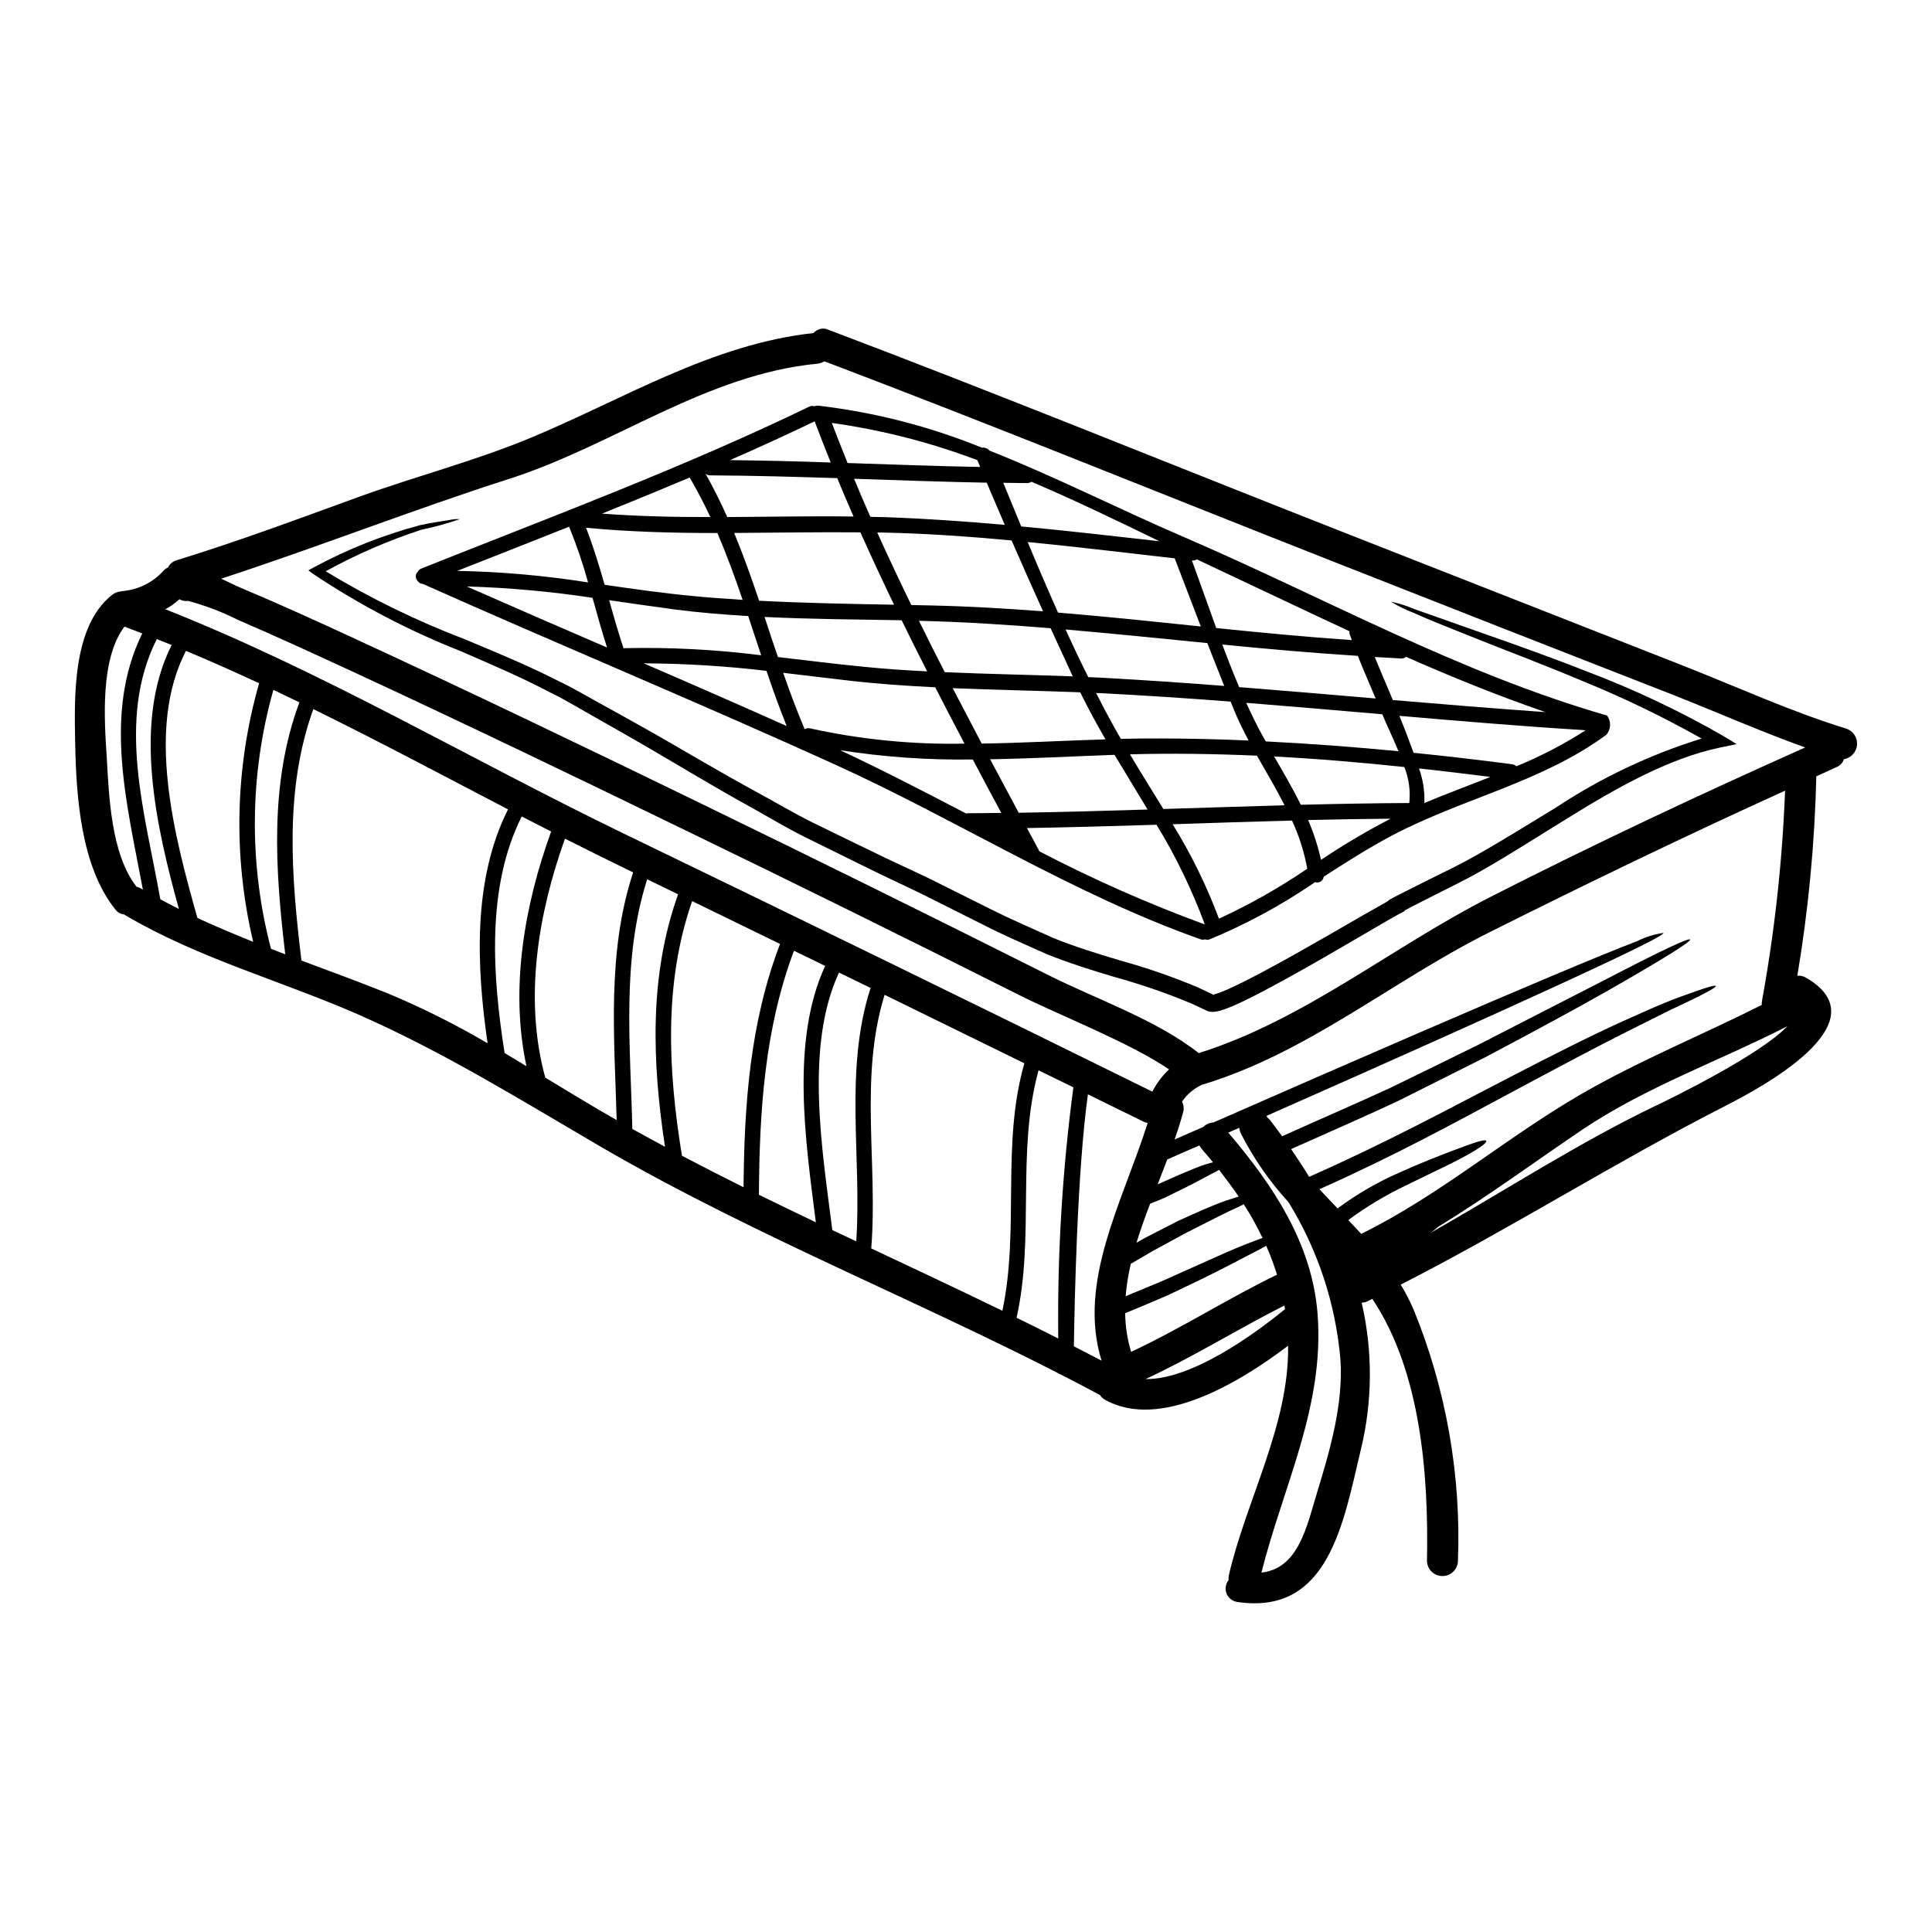 <?xml version="1.0" encoding="UTF-8"?>
<!-- Uploaded to: ICON Repo, www.svgrepo.com, Generator: ICON Repo Mixer Tools -->
<svg fill="#000000" width="800px" height="800px" version="1.1" viewBox="144 144 512 512" xmlns="http://www.w3.org/2000/svg">
 <g>
  <path d="m483.77 445.12c10.473-4.703 20.074-8.855 28.734-12.852 8.586-4.18 16.359-7.984 23.32-11.414 13.863-7.109 24.637-12.66 32.895-16.871 16.461-8.559 22.883-11.484 23.16-10.992 0.277 0.492-5.66 4.328-21.766 13.535-8.094 4.594-18.754 10.391-32.562 17.688-6.969 3.504-14.734 7.394-23.293 11.676-8.477 3.969-17.887 8.07-28.105 12.633 1.664 2.434 3.277 4.863 4.781 7.352 20.645-9.133 37.156-18.125 50.855-25.191 13.754-7.164 24.582-12.594 33.027-16.383 4.238-1.887 7.793-3.5 10.828-4.723 3.035-1.223 5.512-2.078 7.41-2.754 3.824-1.367 5.551-1.801 5.656-1.531 0.105 0.273-1.422 1.203-5.031 3.008-1.832 0.906-4.184 2.023-7.109 3.394l-10.496 5.246c-8.23 4.102-18.871 9.762-32.539 17.09-13.344 7.137-29.52 16.051-49.871 25.129 1.574 1.723 3.199 3.391 4.809 5.086 5.106-3.797 10.625-6.996 16.457-9.531 5.578-2.516 9.98-4.211 13.344-5.512 6.691-2.543 9.324-3.391 9.598-2.844 0.246 0.465-1.969 2.242-8.418 5.512-3.227 1.668-7.523 3.637-12.879 6.297h-0.004c-5.367 2.559-10.477 5.625-15.254 9.16 1.148 1.203 2.297 2.434 3.418 3.664 20.887-10.281 38.113-25.316 58.133-36.941 15.473-8.965 32.07-15.691 48.02-23.73l-0.004 0.004c-0.023-0.348-0.004-0.699 0.055-1.039 3.359-18.418 5.406-37.047 6.121-55.75-26.438 12-52.523 24.609-78.469 37.594-25.758 12.906-48.148 31.965-76.062 40.355-2.144 0.973-3.973 2.523-5.281 4.481 0.469 0.875 0.57 1.898 0.277 2.848-0.629 2.363-1.398 4.758-2.242 7.164 2.598-1.121 5.141-2.242 7.629-3.336l-0.004-0.004c0.719-0.711 1.672-1.133 2.684-1.18 42.16-18.5 70.848-30.898 89.516-38.746 10.629-4.484 17.988-7.477 22.746-9.293 2.191-1.098 4.547-1.836 6.969-2.188 0.109 0.277-1.773 1.395-6.34 3.664-4.566 2.269-11.73 5.66-22.203 10.469-16.512 7.602-41.285 18.73-76.664 34.371 0.09 0.125 0.172 0.254 0.246 0.391 0.266 0.227 0.512 0.473 0.738 0.742 1.066 1.383 2.133 2.824 3.172 4.254zm149.53-108.02c1.82 0.613 2.988 2.387 2.832 4.301-0.156 1.914-1.594 3.481-3.488 3.793-0.301 0.988-1.051 1.777-2.023 2.133-1.75 0.789-3.543 1.613-5.277 2.406v-0.004c-0.414 17.715-2.094 35.379-5.031 52.855 0.824-0.082 1.656 0.113 2.363 0.547 20.398 11.891-12.109 29.172-21.516 33.984-29.145 14.875-56.844 32.48-85.961 47.328v-0.004c1.301 2.133 2.453 4.352 3.441 6.648 8.613 21.129 12.613 43.855 11.73 66.656-0.098 2.195-1.902 3.926-4.102 3.926-2.195 0-4.004-1.73-4.102-3.926 0.438-22.434-1.477-50.09-14.488-69.531-0.414 0.191-0.789 0.395-1.203 0.629v0.004c-0.512 0.227-1.059 0.359-1.613 0.391 2.961 12.82 2.887 26.152-0.223 38.938-4.644 19.355-8.473 43.992-32.777 40.355-1.27-0.188-2.34-1.035-2.809-2.227s-0.266-2.543 0.535-3.543c-0.039-0.449-0.008-0.898 0.082-1.34 4.648-20.043 15.992-39.863 15.691-60.781-13.426 10.172-34.039 22.281-48.414 14.383h0.004c-0.594-0.32-1.098-0.781-1.477-1.34-43.383-23.25-89.672-40.996-132.24-65.77-21.164-12.359-41.59-25.074-64.09-34.973-20.617-9.055-42.461-14.902-61.957-26.41v0.004c-0.086-0.059-0.168-0.121-0.242-0.195-0.965-0.078-1.848-0.578-2.41-1.363-9.105-11.375-10.332-29.887-10.609-43.855-0.219-12.031-0.848-30.949 9.68-39.398v-0.004c0.699-0.574 1.559-0.918 2.461-0.984 0.082-0.027 0.164-0.055 0.277-0.082 4.191-0.316 8.105-2.231 10.934-5.344 0.328-0.398 0.754-0.707 1.23-0.902 0.484-0.969 1.359-1.684 2.406-1.969 16.297-5.004 32.234-10.965 48.258-16.785 15.09-5.469 30.895-9.543 45.684-15.719 24.527-10.234 47.906-24.773 74.754-27.672 0.957-1.145 2.562-1.504 3.914-0.875 45.305 17.141 90.172 35.461 135.23 53.176 30.238 11.895 60.477 23.77 90.719 35.629 14.488 5.672 28.973 12.344 43.828 16.91zm-50.582 99.977c4.102-1.969 27.668-13.453 34.941-21.105-18.043 9.211-37.539 16.102-54.355 27.422-12.793 8.641-25.039 17.688-38.086 25.676-0.625 0.52-1.312 1.066-2.106 1.664 19.848-11.293 39.051-23.773 59.605-33.676zm39.699-94.984c-11.84-4.238-23.484-9.402-35.105-13.973-30.27-11.809-60.516-23.672-90.75-35.598-44.676-17.582-89.188-35.734-134.08-52.77l0.004-0.004c-0.566 0.348-1.203 0.566-1.863 0.633-29.555 2.844-53.887 21.602-81.559 30.484-25.703 8.23-50.828 18.129-76.449 26.492 1.863 0.852 3.609 1.75 5.059 2.363 10.234 4.293 20.289 8.883 30.352 13.531 30.871 14.25 61.52 28.984 92.102 43.859 30.648 14.898 61.219 29.996 91.711 45.305 12.359 6.234 28.625 11.809 39.84 20.672 27.969-8.777 51.371-28.219 77.32-41.398 27.43-13.961 55.289-27.066 83.422-39.617zm-129.32 197.25c3.418-11.211 6.945-23.348 6.125-35.16-1.281-14.746-5.988-28.988-13.754-41.59-5.027-5.488-9.285-11.633-12.656-18.266-0.207-0.457-0.34-0.945-0.395-1.445-0.961 0.438-1.918 0.848-2.902 1.281 11.758 13.777 22.203 29.34 23.652 47.984 1.914 24.445-9.055 45.551-14.875 68.602 9.828-1.059 12.016-12.215 14.805-21.406zm-8.559-48.41c-0.055-0.332-0.109-0.629-0.164-0.957-12.387 6.258-24.199 13.641-36.773 19.492 12.191 0.16 28.68-11.758 36.938-18.535zm-2.106-9.133c-0.816-2.602-1.773-5.16-2.871-7.656-1.117 0.625-2.461 1.367-4.102 2.184-3.168 1.641-7.324 3.856-12.742 6.512l-9.133 4.371c-3.418 1.504-7.219 3.062-11.344 4.785l-0.055-0.137c0.027 3.523 0.559 7.023 1.574 10.395 13.219-6.184 25.547-14.078 38.672-20.457zm-8.176-8.098c1.695-0.68 3.148-1.18 4.328-1.637h0.004c-1.469-3.074-3.133-6.051-4.977-8.914-1.012 0.52-2.184 1.066-3.582 1.695-3.117 1.477-7.109 3.582-12.277 6.18-2.543 1.367-5.356 2.926-8.473 4.621-1.75 1.039-3.637 2.133-5.606 3.277-0.664 2.824-1.125 5.695-1.367 8.586 3.449-1.422 6.691-2.754 9.625-3.992 3.367-1.504 6.426-2.871 9.164-4.102 5.508-2.461 9.797-4.402 13.16-5.719zm-5.332-11.535c1.258-0.395 2.363-0.766 3.336-1.066-1.613-2.363-3.367-4.723-5.195-7.086-0.602 0.355-1.285 0.738-2.133 1.148-1.746 0.902-4.047 2.211-7.055 3.691-1.531 0.762-3.227 1.574-5.117 2.516-1.203 0.547-2.57 1.066-3.965 1.637-1.316 3.422-2.543 6.863-3.609 10.336 0.707-0.395 1.449-0.848 2.129-1.227 3.227-1.641 6.129-3.148 8.754-4.488 5.332-2.43 9.551-4.316 12.855-5.465zm-5.141-9.68c0.629-0.164 1.18-0.328 1.668-0.465-0.957-1.148-1.914-2.328-2.926-3.473l0.004 0.004c-0.266-0.305-0.488-0.648-0.66-1.012-2.785 1.18-5.633 2.461-8.531 3.742-0.824 2.16-1.695 4.348-2.543 6.562h0.004c0.113-0.055 0.23-0.102 0.355-0.137 1.891-0.848 3.582-1.574 5.117-2.269 3.113-1.316 5.543-2.383 7.512-2.957zm-14.41-19.191c1.137-2.203 2.633-4.199 4.434-5.902-10.664-7.219-28.57-14.105-39.918-19.793-29.203-14.695-58.512-29.164-87.934-43.41-29.312-14.246-58.648-28.383-88.23-42.078-10.234-4.723-20.469-9.445-30.789-13.891h0.004c-4.184-2.102-8.574-3.769-13.098-4.977-0.793 0.121-1.605-0.031-2.297-0.438-1.129 1.035-2.375 1.926-3.719 2.656 41.941 16.613 80.961 39.836 121.53 59.473 46.758 22.594 93.43 45.379 140.02 68.355zm-1.227 8.309c-0.41-0.082-0.805-0.215-1.18-0.395-4.894-2.406-9.766-4.785-14.656-7.191-2.812 20.098-3.543 54.711-3.719 66.766 2.438 1.258 4.894 2.516 7.328 3.801-6.445-20.93 5.609-42.094 12.227-62.984zm-19.68-9.445c-3.062-1.504-6.141-3.008-9.238-4.512-5.902 21.461-0.984 43.938-5.824 65.562 3.691 1.809 7.375 3.644 11.043 5.512-0.262-22.262 1.078-44.512 4.012-66.578zm-12.988-6.371c-12.359-6.035-24.707-12.086-37.047-18.152-6.781 21.953-1.75 44.73-3.543 67.203 11.594 5.473 23.223 10.91 34.75 16.531 4.602-21.66-0.344-44.109 5.836-65.602zm-40.719-19.949c-2.785-1.367-5.602-2.731-8.418-4.102-9.105 19.633-4.43 47.109-1.766 68.246 2.106 0.984 4.211 1.996 6.344 2.981 1.477-22.391-3.227-44.977 3.691-66.82 0.012-0.141 0.094-0.195 0.148-0.305zm-29.637 54.785c5.031 2.461 10.059 4.894 15.09 7.301-2.754-21.547-6.691-48.121 2.461-67.945-2.754-1.371-5.512-2.68-8.266-4.023-7.809 20.875-9.148 42.504-9.285 64.668zm5.602-66.469c-7.762-3.777-15.527-7.559-23.293-11.348-7.602 21.738-6.367 45.031-2.707 67.48 5.414 2.848 10.855 5.609 16.324 8.34 0.191-22.141 1.723-43.629 9.676-64.492zm-27.012-13.148c-2.731-1.312-5.469-2.652-8.203-3.992-6.832 21.492-4.43 43.91-3.938 66.164 2.871 1.574 5.742 3.172 8.66 4.723-3.406-22.348-4.258-45.398 3.481-66.914zm-11.918-5.816c-0.602-0.301-1.203-0.574-1.805-0.875-5.441-2.625-10.852-5.332-16.266-8.066-7.164 19.988-10.91 42.566-5.223 63.324 6.262 3.797 12.523 7.629 18.895 11.238 0 0.027 0 0.027 0.027 0.027-0.605-22.094-2.633-44.348 4.371-65.648zm-21.738-10.828c-2.598-1.312-5.195-2.652-7.793-3.992-9.445 18.809-7.734 42.379-4.539 62.695 1.945 1.145 3.887 2.32 5.797 3.5-4.426-20.535-0.547-42.695 6.535-62.203zm-16.844 56.113c-2.953-20.469-3.965-43.297 5.414-61.984-17.145-8.941-34.242-18.047-51.594-26.574-7.738 21.465-5.824 44.348-3.148 66.633 7.656 2.871 15.352 5.684 22.855 8.695h0.004c9.113 3.805 17.957 8.227 26.469 13.23zm-49.867-90.348c-2.297-1.121-4.594-2.211-6.891-3.305h-0.004c-6.328 22.41-6.543 46.105-0.629 68.629 1.258 0.488 2.519 0.984 3.773 1.449-2.652-22.367-4.238-45.281 3.75-66.773zm-12.25 63.461c-5.363-22.594-4.82-46.191 1.574-68.516-6.426-2.981-12.879-5.875-19.387-8.586-10.668 20.59-3.117 48.996 3.035 70.789 4.852 2.238 9.801 4.316 14.777 6.312zm-21.602-78.66c-1.312-0.52-2.625-1.066-3.938-1.574-10.801 21.492-3.09 46.238 0.93 68.953 1.613 0.879 3.25 1.75 4.922 2.57-6.098-22.07-12.277-49.387-1.914-69.949zm-8.176 64.527c0.191 0.109 0.355 0.188 0.547 0.301-4.211-22.613-10.605-46.66-0.164-67.891-1.574-0.602-3.117-1.203-4.723-1.801-6.449 8.531-5.328 24.742-4.723 34.121 0.625 10.473 1.066 26.027 7.926 34.805 0.398 0.098 0.781 0.254 1.137 0.465z"/>
  <path d="m604.24 341.2-4.375 0.902c-13.668 2.871-27.289 10.551-41.328 19.285-7.055 4.328-14.301 9.023-22.043 13.426-3.938 2.242-7.981 4.211-12 6.234-2.027 1.012-4.047 2.051-6.074 3.09l-2.238 1.18 0.082 0.133h-0.027c-2.68 1.367-5.66 3.172-8.5 4.812l-8.781 5.117c-5.875 3.418-11.891 6.859-18.07 10.172-3.117 1.668-6.262 3.305-9.598 4.809-0.852 0.359-1.695 0.711-2.598 1.043-0.465 0.16-0.93 0.328-1.449 0.465l-0.824 0.188v0.004c-0.504 0.102-1.02 0.129-1.531 0.082-0.156-0.008-0.312-0.035-0.465-0.082l-0.164-0.027h-0.023l-0.527-0.223-0.082-0.051-0.574-0.277-1.18-0.547-2.363-1.094v0.004c-6.586-2.734-13.336-5.055-20.207-6.945-6.016-1.773-12.137-3.719-17.91-6.043-5.688-2.57-11.414-4.981-16.785-7.766-5.402-2.695-10.742-5.371-16.016-8.027-5.305-2.598-10.695-5.031-15.809-7.602-5.219-2.57-10.375-5.113-15.473-7.629-5.059-2.516-9.816-5.414-14.602-8.07-9.625-5.301-18.59-10.773-27.367-15.887-4.402-2.543-8.723-5.012-12.961-7.406-4.266-2.363-8.312-4.894-12.438-6.891-8.148-4.289-16.301-7.711-23.926-11.043h-0.004c-13.582-5.363-26.559-12.145-38.715-20.23l-1.574-1.148 1.641-0.902c8.859-4.769 18.246-8.488 27.973-11.078 3.367-0.734 6.016-1.066 7.766-1.367v0.004c0.898-0.215 1.828-0.289 2.754-0.223-3.356 1.152-6.781 2.094-10.254 2.82-8.754 2.867-17.223 6.547-25.293 10.988 11.77 7.137 24.16 13.184 37.023 18.074 7.684 3.254 15.914 6.562 24.305 10.828 4.238 1.996 8.367 4.484 12.629 6.805 4.262 2.32 8.59 4.785 13.043 7.273 8.805 5.031 17.938 10.5 27.477 15.668 4.785 2.598 9.539 5.441 14.562 7.926 5.023 2.488 10.117 4.926 15.285 7.438 5.223 2.594 10.551 4.949 15.914 7.547 5.301 2.652 10.691 5.328 16.102 8.039 5.41 2.707 10.965 5.086 16.531 7.602 5.688 2.297 11.453 4.074 17.473 5.879v0.004c7.062 1.941 13.996 4.332 20.75 7.164l2.488 1.18 1.23 0.574 0.625 0.305h0.004c0.023-0.023 0.035-0.055 0.031-0.086-0.062-0.031-0.129-0.059-0.191-0.082l0.438-0.082 0.027-0.027 1.094-0.328c0.762-0.305 1.531-0.629 2.32-0.957 3.094-1.414 6.184-2.988 9.254-4.625 6.125-3.254 12.113-6.691 17.992-10.059 2.953-1.695 5.875-3.367 8.777-5.062 2.023-1.145 3.965-2.266 5.988-3.391h-0.004c0.078-0.059 0.16-0.105 0.25-0.141 0.078-0.055 0.133-0.082 0.215-0.133-0.043 0.023-0.09 0.031-0.137 0.023 0.359-0.301 0.191-0.16 0.277-0.215l0.219-0.137 0.242-0.137 0.789-0.438 3.09-1.574c2.051-1.035 4.102-2.051 6.129-3.086 4.098-2 8.117-3.938 11.863-6.047 7.629-4.262 14.902-8.855 22.043-13.18h-0.004c11.91-7.859 24.871-13.992 38.5-18.211-10.078-5.68-20.504-10.727-31.211-15.102-10.664-4.484-20.043-8.012-27.645-11.043-7.602-3.035-13.562-5.387-17.527-7.191v-0.004c-2.07-0.785-4.066-1.766-5.957-2.922 2.176 0.441 4.301 1.109 6.34 1.996 4.078 1.449 10.094 3.582 17.828 6.297 7.734 2.715 17.172 6.019 28 10.281 12.316 4.676 24.246 10.316 35.68 16.867z"/>
  <path d="m569.87 333.62c1.164 1.535 1.082 3.676-0.191 5.117-17.141 12.594-38.113 16.848-56.734 26.66-6.262 3.309-12.203 7.109-18.152 10.938-0.059 0.523-0.352 0.996-0.801 1.277-0.445 0.281-1 0.344-1.496 0.172-8.738 6.008-18.086 11.082-27.887 15.133-0.402 0.172-0.855 0.18-1.262 0.023-0.391 0.129-0.816 0.117-1.203-0.023-33.852-11.977-64.223-31.488-96.824-46.293-36.211-16.461-72.973-31.688-109.31-47.902v0.004c-0.492-0.008-0.953-0.254-1.234-0.66-0.363-0.32-0.578-0.785-0.59-1.273-0.008-0.488 0.184-0.957 0.535-1.297 0.219-0.387 0.566-0.688 0.984-0.844 34.48-13.754 69.273-26.688 102.73-42.871 0.449-0.227 0.969-0.266 1.449-0.113 0.297-0.141 0.629-0.199 0.957-0.164 14.891 1.746 29.48 5.488 43.371 11.133 0.762-0.098 1.523 0.199 2.023 0.785 17.363 6.863 34.176 15.445 51.398 22.855 37.406 16.113 72.895 36 112.24 47.344zm-24.008 13.453c6.391-2.621 12.531-5.816 18.344-9.539-16.461-1.039-32.895-2.406-49.355-3.828 0.961 2.328 1.891 4.723 2.754 7.086 0.301 0.852 0.656 1.75 1.012 2.707 8.695 0.875 17.418 1.891 26.113 3.035l0.004-0.004c0.426 0.055 0.824 0.246 1.133 0.543zm-32.754-17.555c13.48 1.148 26.957 2.242 40.438 3.199-12.551-4.328-24.797-9.297-36.941-14.652-0.352 0.309-0.812 0.465-1.281 0.438-2.328-0.109-4.652-0.273-7.004-0.395 1.562 3.809 3.203 7.613 4.793 11.41zm25.836 20.375c-6.297-0.789-12.594-1.574-18.895-2.242v-0.004c1.062 2.934 1.547 6.043 1.422 9.16 5.801-2.434 11.68-4.594 17.473-6.914zm-21.465 6.914c0.336-3.238-0.113-6.512-1.312-9.539-11.484-1.203-22.996-2.188-34.508-2.789 2.461 4.238 4.926 8.477 7.086 12.797 9.574-0.25 19.172-0.414 28.738-0.469zm-2.871-13.727c-1.574-3.828-3.309-7.383-4.238-9.68-0.027-0.027-0.027-0.055-0.055-0.109-12-1.039-24.035-2.078-36.062-3.035 1.367 2.953 2.754 5.879 4.328 8.723 0.277 0.492 0.574 0.984 0.852 1.504 11.75 0.578 23.48 1.477 35.18 2.598zm-6.043-13.973c-1.574-3.746-3.227-7.477-4.723-11.293-12-0.762-23.977-1.832-35.93-3.008 1.426 3.801 2.902 7.574 4.484 11.293 12.059 0.961 24.117 1.961 36.176 3.008zm-6.316-15.473c-0.16-0.492-0.355-0.957-0.52-1.422l0.004 0.004c-0.117-0.297-0.152-0.617-0.109-0.934-11.16-5.164-22.258-10.496-33.414-15.719-2.363-1.094-4.723-2.215-7.059-3.332l0.004-0.004c-0.34 0.246-0.762 0.352-1.18 0.301h-0.109c2.16 5.875 4.266 11.895 6.449 17.91 11.961 1.23 23.938 2.375 35.941 3.195zm10.281 47.328c-7.301 0.055-14.598 0.191-21.871 0.355 1.473 3.402 2.617 6.934 3.418 10.555 5.941-3.984 12.102-7.625 18.457-10.91zm-22.094 13.262h0.004c-0.805-4.41-2.164-8.703-4.047-12.77-10.551 0.277-21.105 0.629-31.633 0.984 4.902 7.914 9.016 16.293 12.273 25.016 8.16-3.75 15.988-8.176 23.41-13.23zm-6.008-16.816c-2.269-4.457-4.836-8.777-7.328-13.148-11.211-0.492-22.434-0.656-33.656-0.359 2.898 4.867 5.902 9.684 8.859 14.492 10.719-0.328 21.434-0.684 32.125-0.984zm-9.539-17.168c-1.344-2.543-2.625-5.117-3.719-7.738-0.355-0.852-0.684-1.723-1.039-2.57-11.516-0.898-23.016-1.648-34.504-2.242-0.395 0-0.789-0.027-1.148-0.027 1.504 2.957 3.035 5.879 4.648 8.777 0.625 1.148 1.281 2.242 1.914 3.363 3.582-0.082 7.164-0.133 10.719-0.105 7.738 0.02 15.449 0.203 23.129 0.543zm-6.453-14.465c-1.504-3.773-3.008-7.547-4.484-11.348-12.523-1.258-25.016-2.516-37.566-3.609 1.938 4.266 3.945 8.477 6.016 12.629 1.066 0.055 2.133 0.082 3.227 0.137 10.934 0.605 21.867 1.336 32.805 2.191zm-5.195 63.203c0.023 0 0.023 0 0.051 0.027-3.398-9.203-7.684-18.059-12.797-26.438-11.453 0.355-22.883 0.684-34.336 0.875 1.066 1.996 2.129 3.965 3.195 5.965v-0.004c0.016 0.066 0.035 0.129 0.055 0.191 14.18 7.394 28.82 13.871 43.832 19.383zm-1.016-78.961c-2.293-6.016-4.598-12.031-6.914-18.047-12.961-1.477-25.945-3.062-38.965-4.328 2.598 6.262 5.277 12.5 8.043 18.703 12.629 1.027 25.234 2.367 37.836 3.68zm-14.105 48.512c-2.898-4.84-5.875-9.652-8.75-14.492-10.961 0.395-21.984 0.984-32.973 1.18 2.516 4.723 5.039 9.445 7.574 14.168 11.371-0.168 22.773-0.5 34.148-0.855zm-11.156-18.594c-2.363-4.102-4.621-8.23-6.691-12.469-11.266-0.434-22.531-0.625-33.793-1.09 2.543 4.891 5.106 9.785 7.684 14.68 10.93-0.164 21.863-0.793 32.801-1.121zm-8.66-16.676c-1.969-4.238-3.938-8.504-5.879-12.77-11.59-0.957-23.223-1.695-34.891-1.969 2.242 4.566 4.523 9.105 6.836 13.613 11.289 0.496 22.637 0.688 33.926 1.113zm22.965-35.816c-11.129-5.41-22.434-10.883-33.934-15.777h0.004c-0.332 0.227-0.719 0.348-1.121 0.355-2.102 0-4.234-0.055-6.34-0.082 1.574 3.856 3.16 7.715 4.754 11.566 12.219 1.145 24.41 2.543 36.633 3.926zm-30.848 18.566c-2.816-6.234-5.594-12.496-8.336-18.785-11.16-1.035-22.312-1.832-33.496-2.078-0.711 0-1.395 0-2.106-0.027 2.898 6.453 5.934 12.852 9.023 19.223 1.691 0.027 3.418 0.055 5.117 0.105 9.977 0.219 19.898 0.793 29.797 1.562zm-10.141-22.91c-1.613-3.715-3.199-7.477-4.785-11.184-11.73-0.215-23.457-0.652-35.16-1.039 1.395 3.367 2.844 6.754 4.328 10.094l3.938 0.078c10.57 0.379 21.152 1.117 31.68 2.051zm-0.93 76.34c-2.543-4.723-5.059-9.445-7.547-14.168-11.77 0.18-23.535-0.645-35.164-2.461 11.293 5.273 22.34 11.02 33.414 16.785 0.141-0.043 0.289-0.07 0.438-0.082 2.949 0 5.906-0.055 8.859-0.082zm-5.578-91.688c-0.277-0.598-0.52-1.18-0.766-1.801l-0.004-0.004c-12.449-4.715-25.387-8.023-38.57-9.871 1.367 3.543 2.754 7.109 4.18 10.629 11.711 0.395 23.43 0.832 35.16 1.047zm-45.098 69.273c13.434 2.961 27.176 4.32 40.934 4.047-2.625-4.949-5.195-9.926-7.766-14.93-7.898-0.395-15.777-0.93-23.598-1.859-5.598-0.641-11.145-1.352-16.695-1.98 1.75 5.031 3.609 10.004 5.688 14.93 0.43-0.258 0.949-0.332 1.438-0.207zm31.031-15.121c-2.297-4.481-4.547-8.992-6.75-13.531-12.086-0.219-24.227-0.273-36.336-0.875 1.145 3.543 2.32 7.086 3.543 10.629 7.629 0.875 15.285 1.859 22.965 2.598 5.488 0.555 11.012 0.922 16.562 1.191zm-8.777-17.66c-3.059-6.34-6.031-12.73-8.91-19.168-11.156-0.105-22.309 0.109-33.457 0.164 2.438 5.879 4.566 11.895 6.617 17.965 11.895 0.613 23.816 0.832 35.734 1.051zm-44.184-23.223c11.129-0.051 22.281-0.301 33.457-0.133-1.48-3.394-2.93-6.754-4.328-10.172-11.211-0.359-22.434-0.684-33.684-0.738l-0.004-0.004c-0.441 0.004-0.867-0.152-1.203-0.438 2.082 3.742 3.996 7.57 5.746 11.477zm27.406-14.453c-1.449-3.637-2.898-7.246-4.262-10.91-7.41 3.555-14.887 6.981-22.434 10.281 8.895 0.102 17.797 0.309 26.695 0.629zm-11.672 69.844c-1.941-4.809-3.691-9.707-5.356-14.625l-0.004-0.004c-10.797-1.281-21.664-1.945-32.539-1.996 12.664 5.457 25.297 10.996 37.898 16.625zm-6.754-18.758c-1.18-3.473-2.293-6.918-3.445-10.391-6.508-0.395-12.988-0.902-19.441-1.746-5.82-0.789-11.617-1.613-17.418-2.465 1.203 4.293 2.438 8.562 3.828 12.797h0.004c0.105-0.043 0.215-0.07 0.328-0.082 12.078-0.262 24.156 0.371 36.145 1.887zm-4.922-14.684c-2.023-5.988-4.211-11.918-6.691-17.711-11.617 0-23.223-0.301-34.805-1.395 1.918 4.949 3.473 10.004 4.922 15.117 7.793 1.121 15.613 2.242 23.516 2.984 4.363 0.422 8.715 0.73 13.059 1.004zm-37.266-22.855c9.57 0.711 19.141 0.93 28.711 0.902-1.668-3.543-3.473-7.055-5.473-10.469-7.707 3.25-15.473 6.449-23.238 9.566zm1.34 35.492c-1.395-4.328-2.625-8.75-3.852-13.18h-0.004c-11.039-1.672-22.168-2.68-33.328-3.012 12.371 5.445 24.766 10.84 37.18 16.188zm-5.031-17.254v-0.004c-1.379-5.019-3.059-9.949-5.031-14.766-9.871 3.938-19.738 7.793-29.637 11.703 11.613 0.223 23.195 1.246 34.668 3.062z"/>
 </g>
</svg>